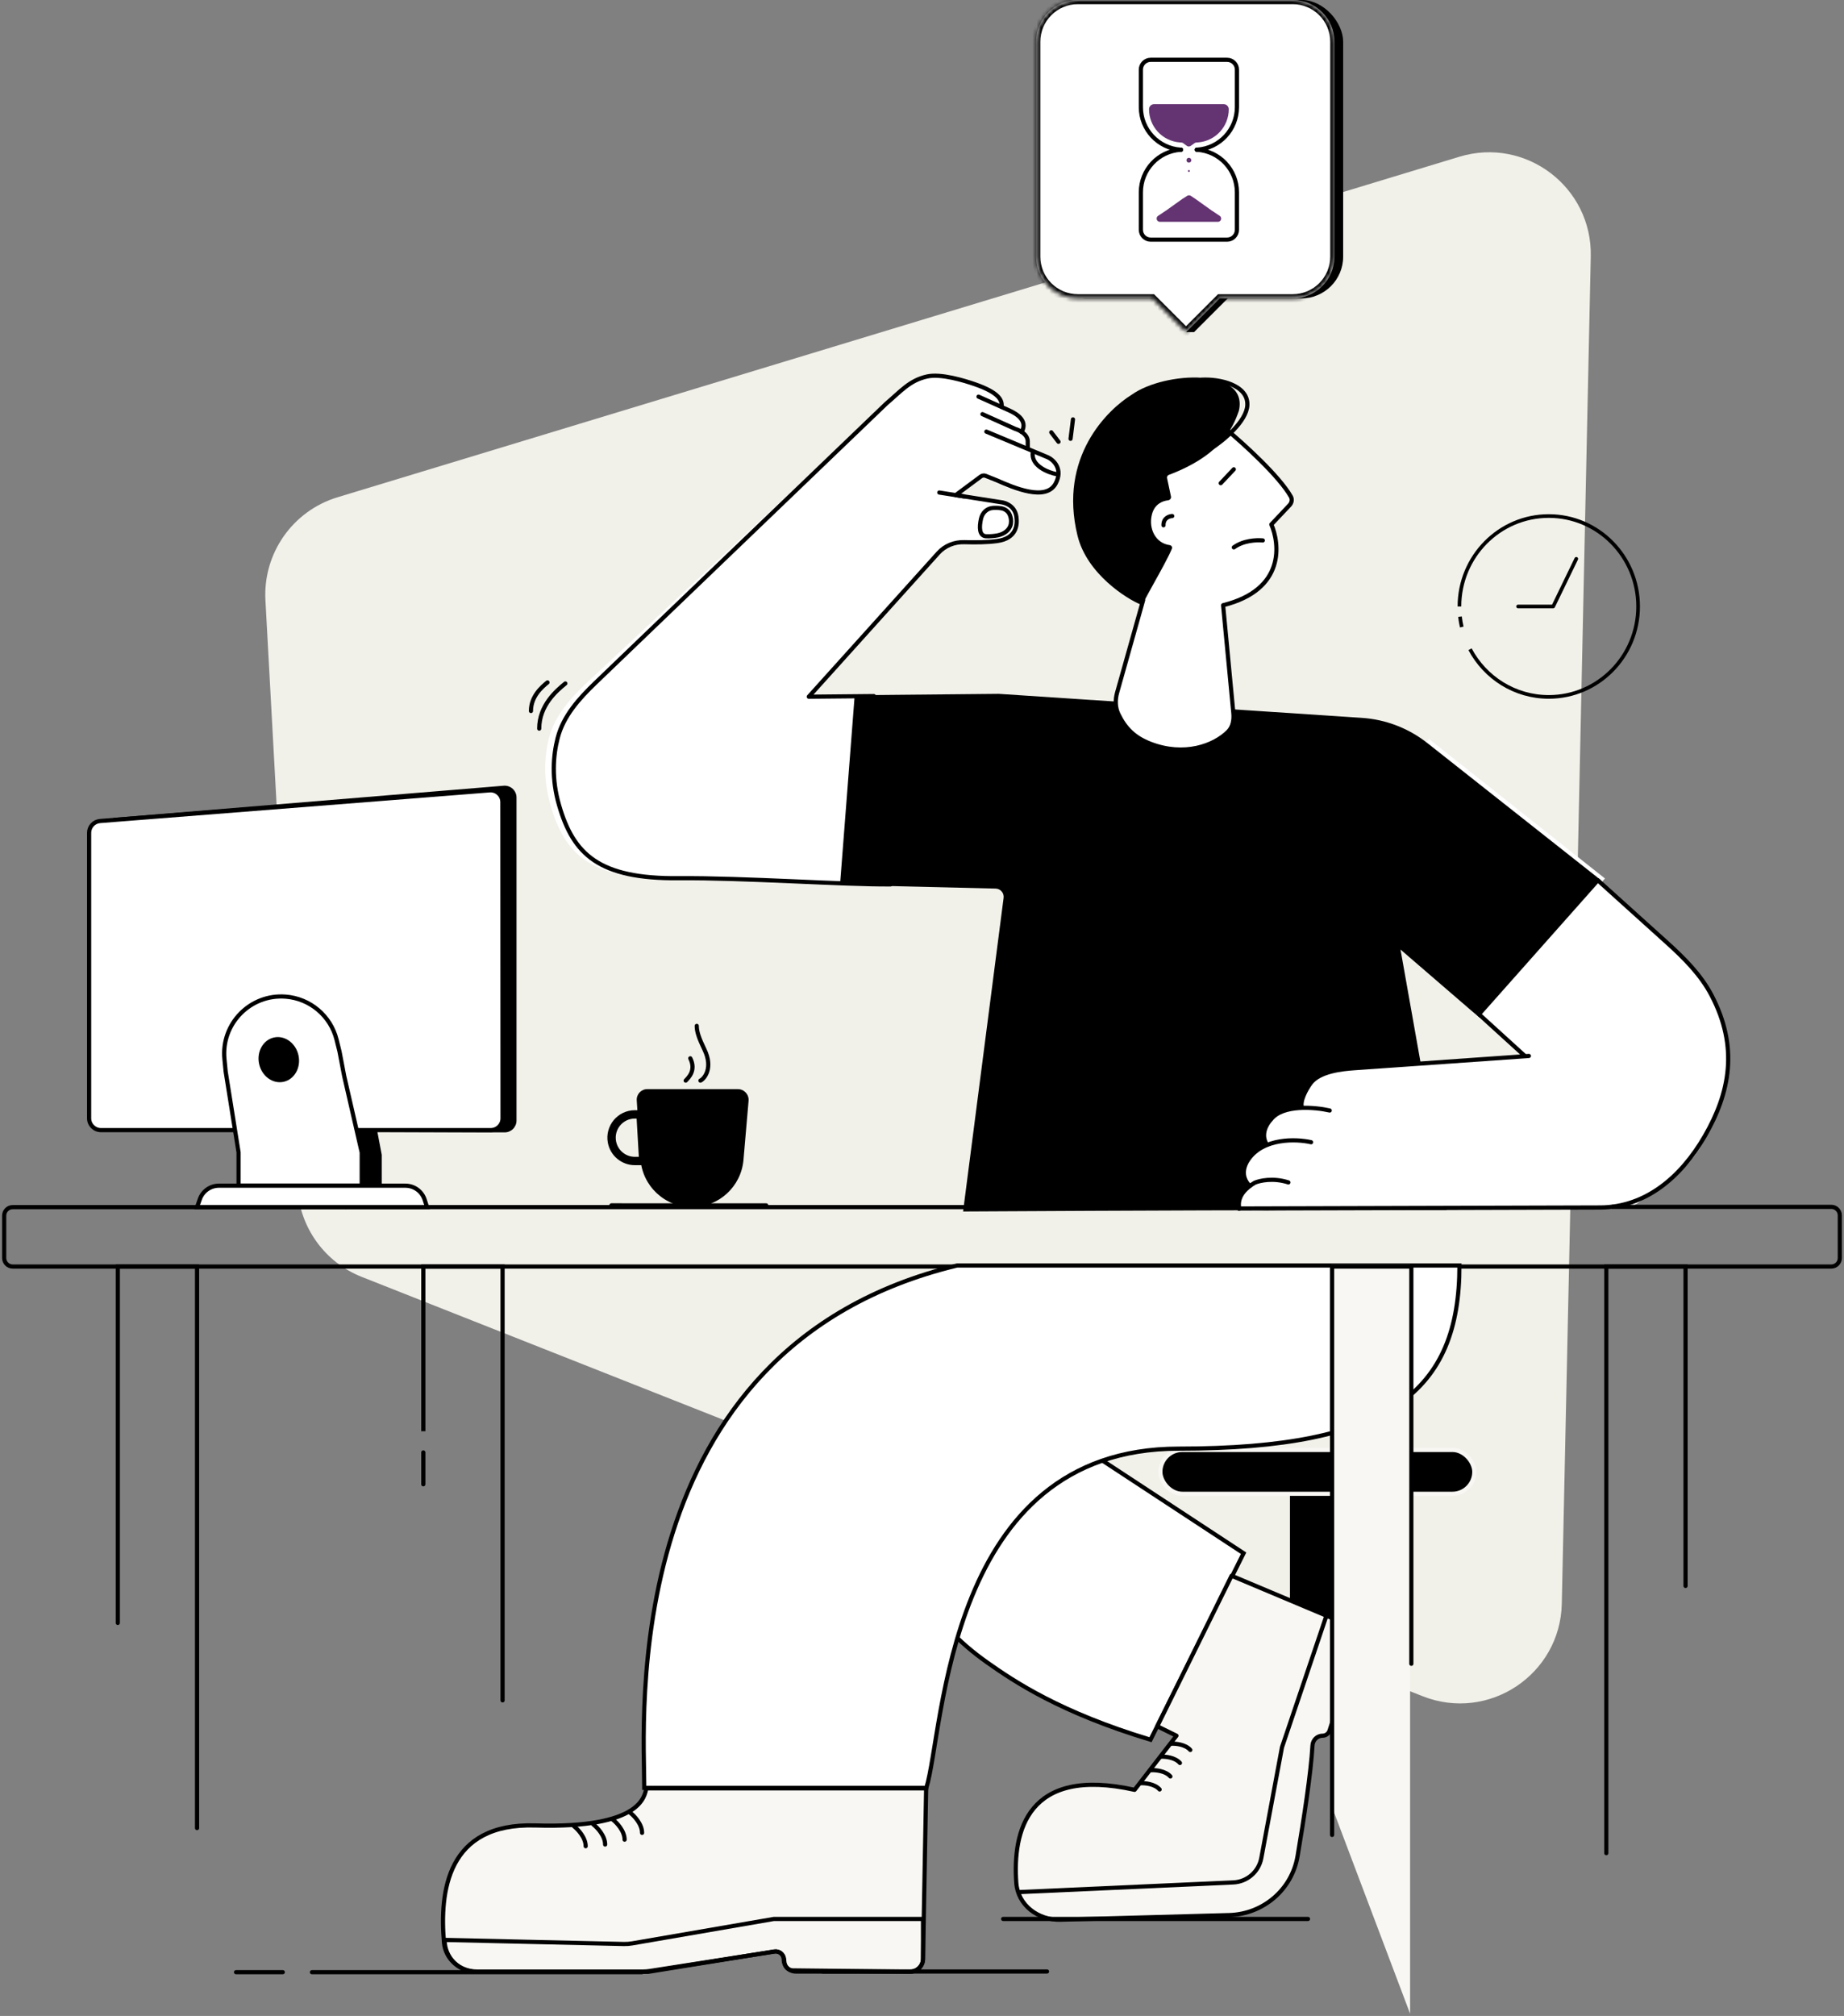 <svg width="442" height="483" viewBox="0 0 442 483" fill="none" xmlns="http://www.w3.org/2000/svg">
<rect x="0" y="0" width="442" height="483" fill="#808080" stroke="none"/>
<path d="M381.301 61.418C381.658 44.828 365.706 32.73 349.826 37.547L80.9 119.141C70.144 122.405 63.009 132.594 63.622 143.818L71.311 284.574C71.831 294.09 77.844 302.432 86.707 305.934L341.003 406.401C356.806 412.645 373.993 401.224 374.358 384.235L381.301 61.418Z" fill="#F1F0E9"/>
<path d="M349.822 145.307C349.822 133.34 359.409 123.639 371.236 123.639C383.062 123.639 392.65 133.34 392.65 145.307C392.65 157.274 383.062 166.975 371.236 166.975C363.074 166.975 355.979 162.354 352.365 155.558M350.378 150.231C350.192 149.421 350.05 148.593 349.957 147.75" stroke="black" stroke-width="0.876"/>
<path d="M377.829 133.891L372.296 145.307L363.877 145.307" stroke="black" stroke-width="0.876" stroke-linecap="round" stroke-linejoin="round"/>
<path d="M319.855 353.796L319.855 402.325C319.855 404.017 318.484 405.389 316.792 405.389L312.262 405.389C310.57 405.389 309.199 404.017 309.199 402.325L309.199 353.796L319.855 353.796Z" fill="black"/>
<rect x="278.132" y="347.391" width="75.26" height="10.512" rx="5.256" fill="black" stroke="#F8F7F3"/>
<path d="M250.187 289.219H83.01" stroke="black" stroke-linecap="round"/>
<path d="M167.889 258.906C168.858 258.452 170.98 255.861 168.857 251.474C167.503 248.674 167.01 247.167 167.01 245.796" stroke="black" stroke-linecap="round"/>
<path d="M164.357 258.906C165.074 258.154 166.89 256.441 165.459 253.561" stroke="black" stroke-linecap="round"/>
<path d="M179.431 263.742C179.56 262.24 178.376 260.948 176.867 260.948H155.144C153.688 260.948 152.534 262.177 152.627 263.63L153.516 277.622C153.931 284.142 159.34 289.218 165.873 289.218C172.299 289.218 177.656 284.303 178.209 277.901L179.431 263.742Z" fill="black"/>
<path d="M153.542 267H152.171C148.675 267 146.038 270.178 146.684 273.614V273.614C147.18 276.254 149.485 278.167 152.171 278.167H154.187L153.542 267Z" stroke="black" stroke-width="2"/>
<path d="M183.654 288.797L146.551 288.796" stroke="black" stroke-linecap="round"/>
<path d="M345.783 234.247L354.66 243.509L383.984 210.546L342.206 177.437" stroke="white"/>
<path d="M253.718 105.853L251.984 103.58" stroke="black" stroke-linecap="round"/>
<path d="M256.609 105.139L257.187 100.481" stroke="black" stroke-linecap="round"/>
<path d="M90.085 269.233H84.96L86.641 276.679V284.124L91.5 284.124L91.5 276.679L90.085 269.233Z" fill="black"/>
<path d="M27.746 195.914L120.737 188.253C122.391 188.117 123.808 189.422 123.808 191.081L123.807 268.473C123.807 270.044 122.531 271.316 120.96 271.311L33.126 271.009C31.644 271.004 30.416 269.859 30.306 268.382L25.149 198.952C25.034 197.399 26.193 196.042 27.746 195.914Z" fill="black"/>
<path d="M23.976 196.712L117.361 189.359C119.01 189.229 120.42 190.531 120.421 192.186L120.461 267.93C120.462 269.498 119.192 270.769 117.624 270.769H24.198C22.631 270.769 21.361 269.499 21.361 267.931V199.541C21.361 198.06 22.499 196.828 23.976 196.712Z" fill="white" stroke="black"/>
<path d="M86.703 284.068V276.103L82.505 257.828L81.38 251.931L80.684 249.127C79.265 243.411 74.346 239.245 68.474 238.787C59.993 238.125 52.971 245.285 53.799 253.752L54.09 256.727L57.184 276.103V284.068H86.703Z" fill="white" stroke="black"/>
<ellipse rx="4.828" ry="5.431" transform="matrix(-0.978 0.21 0.21 0.978 66.827 253.883)" fill="black"/>
<path d="M101.786 287.433L102.365 289.219H47.232L47.898 287.322C48.58 285.38 50.414 284.081 52.472 284.081H91.536H97.174C99.276 284.081 101.138 285.434 101.786 287.433Z" fill="white" stroke="black"/>
<path d="M135.511 163.754C133.424 165.462 129.249 168.968 129.249 174.569" stroke="black" stroke-linecap="round"/>
<path d="M131.233 163.502C129.912 164.583 127.268 166.804 127.268 170.351" stroke="black" stroke-linecap="round"/>
<path fill-rule="evenodd" clip-rule="evenodd" d="M240.162 97.637C240.218 96.792 239.978 95.903 239.061 94.997C238.096 94.044 236.389 93.078 233.508 92.082C232.304 91.666 230.281 91.017 228.137 90.565C226.004 90.116 223.702 89.851 221.961 90.241C218.537 91.009 216.481 92.859 213.997 95.095C213.381 95.649 212.739 96.227 212.044 96.818L212.038 96.823L212.032 96.828L141.091 163.171C136.928 167.065 132.867 171.477 131.506 177.116C130.49 181.323 130.151 186.747 131.969 192.967C133.675 198.804 136.06 203.269 140.468 206.237C144.867 209.198 151.227 210.632 160.801 210.542C168.43 210.47 178.771 210.863 188.605 211.262C189.381 211.293 190.154 211.325 190.922 211.356C199.881 211.721 208.199 212.06 213.339 212.012L213.666 212.009L213.663 211.681L213.24 166.788L213.237 166.46L212.91 166.464L210.01 166.491L194.556 166.596L224.948 132.882C226.451 131.215 228.631 130.332 230.886 130.399C233.511 130.476 236.484 130.462 238.862 130.122C241.177 129.791 242.49 128.805 243.162 127.577C243.823 126.368 243.829 124.985 243.665 123.908C243.45 122.499 242.711 121.591 241.891 121.03C241.086 120.48 240.207 120.264 239.665 120.213L229.698 118.647L235.055 114.673C235.296 114.494 235.613 114.453 235.893 114.564L238.553 115.628C240.545 116.502 243.5 117.795 246.258 118.317C247.638 118.579 248.997 118.654 250.174 118.369C251.363 118.081 252.367 117.425 253.002 116.244C253.985 114.414 253.853 112.884 253.269 111.73C252.695 110.597 251.702 109.858 250.998 109.541L250.99 109.537L246.396 107.62L246.381 106.002C246.372 105.026 245.782 104.276 245.118 103.752C245.082 103.723 245.045 103.695 245.008 103.667L245.11 103.505L245.125 103.481L245.136 103.454C245.457 102.662 245.444 101.942 245.208 101.307C244.977 100.681 244.538 100.161 244.047 99.738C243.139 98.954 241.981 98.446 241.391 98.187C241.347 98.168 241.306 98.15 241.269 98.134L240.162 97.637Z" fill="white"/>
<path d="M234.548 95.037L241.404 98.112C242.508 98.601 246.289 100.143 245.117 103.033L244.834 103.484" stroke="black" stroke-linecap="round" stroke-linejoin="round"/>
<path d="M235.488 99.226L243.317 102.75C244.319 103.041 246.327 104.041 246.343 105.72L246.358 107.367" stroke="black" stroke-linecap="round" stroke-linejoin="round"/>
<path d="M236.427 103.415L251.176 109.572C252.481 110.16 254.913 112.354 253.034 115.851C250.688 120.219 242.949 116.846 238.935 115.084L236.257 114.014C235.871 113.859 235.432 113.916 235.098 114.164L229.085 118.624L239.884 120.321C240.884 120.411 243.218 121.127 243.619 123.756C243.938 125.852 243.563 128.981 239.072 129.623C236.712 129.96 233.749 129.976 231.115 129.898C228.759 129.829 226.473 130.751 224.895 132.502L193.861 166.927L209.451 166.78" stroke="black" stroke-linecap="round" stroke-linejoin="round"/>
<path d="M231.07 118.939L225.139 118.007" stroke="black" stroke-linecap="round" stroke-linejoin="round"/>
<path d="M213.054 167.346L213.473 211.891C202.281 211.996 178.026 210.269 162.677 210.414C143.49 210.595 137.437 204.655 134.029 192.994C132.162 186.605 132.583 181.063 133.669 176.83C135.023 171.554 138.794 167.373 142.724 163.601L212.389 96.74C215.958 93.708 218.022 91.142 222.211 90.203C225.562 89.452 231.225 91.211 233.632 92.043C239.391 94.034 240.27 95.847 240.08 97.466" stroke="black" stroke-linecap="round" stroke-linejoin="round"/>
<path d="M239.413 166.241L326.449 171.997C332.162 172.375 337.625 174.476 342.118 178.024L383.773 210.919L354.648 243.836L335.697 227.5L346.779 289.916C301.504 289.92 276.121 290.014 230.847 290.26L240.559 215.124C240.709 213.962 239.82 212.925 238.648 212.897L201.347 212.006L204.868 166.566L239.413 166.241Z" fill="black"/>
<path fill-rule="evenodd" clip-rule="evenodd" d="M383.286 210.839L383.529 211.033L404.901 231.225L405.491 232.167L406.133 232.569C412.029 240.356 414.107 246 414.109 252.686C414.111 259.36 411.885 265.722 408.926 272.302C406.522 277.648 401.942 282.143 397.047 284.799C391.901 288.766 392.39 288.816 389.177 289.355L387.033 289.355L385.425 289.355L306.151 290.089L304.811 289.878L303.685 289.878L302.5 290.089C300.599 290.089 297.306 290.338 297.057 290.089C296.585 288.883 296.525 288.046 297.057 286.744C297.43 285.831 298.108 284.939 299.156 284.089C298.226 282.951 297.946 281.719 298.002 280.611C298.065 279.354 298.557 278.261 299 277.627C300.114 275.985 301.634 274.869 303.303 274.134C302.608 272.927 302.624 271.682 302.935 270.615C303.266 269.479 303.935 268.529 304.461 267.987C305.946 266.055 308.702 265.312 311.44 265.13C311.537 265.123 311.633 265.118 311.729 265.112C311.678 264.801 311.683 264.472 311.724 264.142C311.796 263.566 311.983 262.956 312.223 262.368C312.702 261.192 313.41 260.055 313.919 259.364C315.052 257.821 317.066 256.94 319.095 256.415C321.136 255.887 323.262 255.704 324.689 255.605L364.736 252.799L354.533 242.794L354.31 242.575L354.518 242.341L383.079 211.072L383.286 210.839Z" fill="white"/>
<path d="M383.694 289.301L383.696 289.801L383.699 289.801L383.694 289.301ZM408.64 272.19L408.207 271.94L408.64 272.19ZM382.987 210.904L383.322 210.533C383.223 210.444 383.093 210.398 382.96 210.405C382.827 210.413 382.702 210.473 382.614 210.572L382.987 210.904ZM354.497 243L354.123 242.669C353.941 242.873 353.958 243.186 354.16 243.37L354.497 243ZM365.16 253.37C365.365 253.556 365.681 253.541 365.867 253.337C366.052 253.132 366.037 252.816 365.833 252.631L365.16 253.37ZM410.231 238.425L409.789 238.657L410.231 238.425ZM399.512 225.802L399.847 225.43L399.512 225.802ZM296.652 290.05L383.696 289.801L383.693 288.801L296.649 289.05L296.652 290.05ZM383.699 289.801C394.605 289.698 403.249 282.519 409.073 272.44L408.207 271.94C402.479 281.852 394.107 288.703 383.69 288.801L383.699 289.801ZM409.073 272.44C412.086 267.226 414.158 261.838 414.637 256.157C415.116 250.469 413.996 244.52 410.674 238.192L409.789 238.657C413.029 244.828 414.102 250.588 413.64 256.073C413.177 261.563 411.172 266.809 408.207 271.94L409.073 272.44ZM399.847 225.43L383.322 210.533L382.653 211.276L399.177 226.173L399.847 225.43ZM382.614 210.572L354.123 242.669L354.871 243.332L383.361 211.236L382.614 210.572ZM354.16 243.37L365.16 253.37L365.833 252.631L354.833 242.631L354.16 243.37ZM410.674 238.192C408.045 233.186 403.981 229.158 399.847 225.43L399.177 226.173C403.302 229.891 407.248 233.819 409.789 238.657L410.674 238.192Z" fill="black"/>
<path d="M308.819 283.297C305.179 282.123 301.928 282.861 300.757 283.376C297.446 285.337 296.62 287.534 297.05 289.581" stroke="black" stroke-linecap="round" stroke-linejoin="round"/>
<path d="M314.268 273.668C310.733 272.863 302.767 272.572 299.191 277.848C298.363 279.032 297.133 281.763 299.575 284.158" stroke="black" stroke-linecap="round" stroke-linejoin="round"/>
<path d="M318.729 266.066C315.193 265.261 307.426 264.565 304.639 268.22C303.641 269.238 302.054 271.874 303.691 274.277" stroke="black" stroke-linecap="round" stroke-linejoin="round"/>
<path d="M366.512 253.497C366.787 253.478 366.995 253.239 366.975 252.963C366.956 252.688 366.717 252.48 366.442 252.499L366.512 253.497ZM324.677 255.928L324.711 256.427L324.712 256.427L324.677 255.928ZM314.13 259.559L314.533 259.855L314.533 259.855L314.13 259.559ZM366.442 252.499L324.642 255.429L324.712 256.427L366.512 253.497L366.442 252.499ZM324.643 255.429C323.211 255.527 321.068 255.712 319.007 256.245C316.965 256.773 314.898 257.669 313.727 259.263L314.533 259.855C315.492 258.549 317.272 257.727 319.257 257.213C321.224 256.705 323.289 256.524 324.711 256.427L324.643 255.429ZM313.727 259.263C313.212 259.964 312.494 261.116 312.007 262.31C311.764 262.907 311.571 263.533 311.496 264.13C311.422 264.722 311.46 265.33 311.728 265.854L312.618 265.398C312.476 265.119 312.428 264.737 312.489 264.253C312.549 263.774 312.709 263.237 312.933 262.687C313.382 261.587 314.053 260.508 314.533 259.855L313.727 259.263Z" fill="black"/>
<path d="M309.419 118.991C306.681 114.13 298.101 106.332 293.849 102.801C288.179 105.476 275.499 112.914 270.135 121.255C264.771 129.597 270.473 139.382 274.01 143.77L267.772 165.931C267.286 167.66 267.306 169.522 268.089 171.138C269.704 174.469 271.863 176.677 275.674 178.164C283.893 181.373 291.062 178.624 294.38 175.292C295.526 174.142 295.782 172.454 295.629 170.838L293.174 145.005C308.274 141.243 306.66 130.088 304.737 125.653L309.103 121.031C309.629 120.473 309.795 119.659 309.419 118.991Z" fill="white" stroke="black" stroke-linejoin="round"/>
<path d="M295.741 112.443L292.603 115.765M302.692 129.483C301.072 129.35 298.052 129.483 295.741 131.152" stroke="black" stroke-linecap="round" stroke-linejoin="round"/>
<path d="M280.976 123.639C280.258 123.66 278.835 124.131 278.885 125.854" stroke="black" stroke-linecap="round" stroke-linejoin="round"/>
<path d="M290.457 107.332C293.222 105.539 298.799 100.98 298.985 97.084C299.219 92.213 292.242 90.709 287.942 90.979" stroke="black" stroke-linejoin="round"/>
<path d="M280.164 113.781C292.505 109.12 295.485 102.693 296.956 98.403C299.355 88.099 279.231 88.927 271.311 94.54C265.431 98.164 253.684 109.513 258.27 128.312C260.539 137.614 270.269 143.556 273.282 144.777C273.426 144.835 273.591 144.844 273.714 144.748C274.103 144.443 274.458 143.525 276.671 139.567C278.387 136.497 280.201 133.193 280.906 131.44C281.067 131.042 280.755 130.651 280.329 130.595C277.078 130.17 275.223 126.744 276.117 123.24C276.736 120.812 278.593 120.022 279.959 119.876C280.405 119.828 280.773 119.418 280.68 118.978L279.742 114.54C279.674 114.22 279.858 113.896 280.164 113.781Z" fill="black"/>
<path d="M242.304 125.492C242.439 124.681 242.282 123.924 242.022 123.308C241.669 122.474 240.872 121.921 239.978 121.775C239.296 121.662 238.598 121.652 237.965 121.699C236.54 121.804 235.457 122.887 235.144 124.281C234.699 126.261 234.675 128.417 236.387 128.486C237.391 128.526 238.339 128.427 239.134 128.273C240.638 127.98 242.052 127.003 242.304 125.492Z" stroke="black" stroke-linejoin="round"/>
<path d="M253.402 113.635C251.165 113.253 246.982 111.509 247.571 108.3" stroke="black" stroke-linejoin="round"/>
<path d="M83.01 289.219L3.043 289.219C1.915 289.219 1 290.134 1 291.262L1 301.41C1 302.538 1.915 303.453 3.043 303.453L438.957 303.453C440.086 303.453 441 302.538 441 301.41L441 291.195C441 290.067 440.085 289.153 438.957 289.153L386.333 289.153" stroke="black"/>
<path d="M275.772 416.823C254.225 410.322 243.22 402.974 236.647 398.328C233.253 395.928 230.045 393.236 227.241 390.167L233.315 369.921L259.382 346.891L264.614 350.173L298.086 372.142L275.772 416.823Z" fill="white" stroke="black"/>
<rect x="296.362" y="317.888" width="16.044" height="9.204" fill="white"/>
<path d="M120.462 407.393V303.452H101.468V342.91V317.723M101.468 347.994V355.618" stroke="black" stroke-linecap="round"/>
<path d="M404.02 379.976V303.452H385.025V444.004" stroke="black" stroke-linecap="round"/>
<path d="M47.231 437.992V303.452H28.236V388.838" stroke="black" stroke-linecap="round"/>
<path d="M282.533 347.084C333.274 347.084 349.822 333.258 349.822 303.209H229.387C147.585 323.009 154.43 412.571 154.43 428.363H222.046C226.339 414.411 226.723 347.084 282.533 347.084Z" fill="white" stroke="black"/>
<path d="M321.249 388.499L295.205 377.54L277.394 413.601L281.998 415.862L271.96 428.831C246.194 423.099 242.714 438.858 243.601 451.134C243.987 456.467 248.84 460.095 254.185 459.945C266.247 459.609 282.915 459.156 294.609 458.84C302.764 458.62 309.663 452.756 311.025 444.712C312.527 435.847 314.228 424.782 314.6 418.194C314.672 416.905 315.721 415.862 317.012 415.862C317.772 415.862 318.446 415.372 318.68 414.648L324.702 396.034C325.682 393.006 324.182 389.733 321.249 388.499Z" fill="#F8F7F3" stroke="black" stroke-linejoin="round"/>
<path d="M190.743 472.364L218.183 472.364C219.853 472.364 221.216 471.026 221.246 469.356L221.593 450.421L221.995 428.477L154.934 428.477C154.457 430.166 154.046 438.143 128.32 437.362C107.081 436.718 105.369 453.27 106.422 465.441C106.769 469.448 110.264 472.364 114.286 472.364L154.142 472.364C154.669 472.364 155.195 472.323 155.716 472.242L185.635 467.576C186.802 467.394 187.856 468.296 187.856 469.477C187.856 471.072 189.148 472.364 190.743 472.364Z" fill="#F8F7F3"/>
<path d="M221.995 428.437L221.995 428.477M221.995 428.477L154.934 428.477C154.457 430.166 154.046 438.143 128.32 437.362C107.081 436.718 105.369 453.27 106.422 465.441C106.769 469.448 110.264 472.364 114.286 472.364L154.142 472.364C154.669 472.364 155.195 472.323 155.716 472.242L185.635 467.576C186.802 467.394 187.856 468.296 187.856 469.477V469.477C187.856 471.072 189.148 472.364 190.743 472.364L218.183 472.364C219.853 472.364 221.216 471.026 221.246 469.356L221.593 450.421L221.995 428.477Z" stroke="black"/>
<path d="M317.995 386.941L307.287 418.636L302.331 445.184C301.722 448.449 298.944 450.864 295.626 451.014L244.326 453.328" stroke="black"/>
<path d="M149.548 465.768L106.574 464.793C106.574 469.015 109.997 472.438 114.218 472.438H155.345L185.578 467.559C186.73 467.373 187.803 468.187 187.933 469.346L188.038 470.279C188.154 471.303 189.015 472.081 190.046 472.092L218.146 472.403C219.851 472.422 221.244 471.045 221.244 469.34V459.765H185.489L151.514 465.622C150.865 465.734 150.206 465.783 149.548 465.768Z" stroke="black"/>
<path d="M337.994 303H319V432.204L337.994 482.458V303Z" fill="#F8F7F3"/>
<path d="M338.293 398.626V303.452H319.299V439.634" stroke="black" stroke-linecap="round"/>
<path d="M74.778 472.524L153.875 472.523" stroke="black" stroke-linecap="round"/>
<path d="M56.575 472.523L67.785 472.523" stroke="black" stroke-linecap="round"/>
<path d="M197.171 472.353L250.965 472.353" stroke="black" stroke-linecap="round"/>
<path d="M240.456 459.765L313.524 459.765" stroke="black" stroke-linecap="round"/>
<path d="M137.541 437.521C138.489 438.254 140.386 440.244 140.386 442.343" stroke="black" stroke-linecap="round"/>
<path d="M142.204 437.111C143.152 437.844 145.049 439.835 145.049 441.934" stroke="black" stroke-linecap="round"/>
<path d="M146.87 435.946C147.818 436.679 149.715 438.67 149.715 440.769" stroke="black" stroke-linecap="round"/>
<path d="M151.058 434.313C152.006 435.046 153.902 437.037 153.902 439.136" stroke="black" stroke-linecap="round"/>
<path d="M273.389 427.243C274.417 427.179 276.77 427.389 277.961 428.744" stroke="black" stroke-linecap="round"/>
<path d="M275.968 424.129C276.996 424.065 279.35 424.275 280.54 425.63" stroke="black" stroke-linecap="round"/>
<path d="M278.254 420.896C279.282 420.831 281.636 421.041 282.826 422.396" stroke="black" stroke-linecap="round"/>
<path d="M280.74 417.781C281.768 417.716 284.122 417.926 285.312 419.282" stroke="black" stroke-linecap="round"/>
<path d="M286.204 61L295.492 70.288L286.204 79.576L284.299 79.576L276.916 70.288L286.204 61Z" fill="black"/>
<rect x="250.459" width="71.49" height="71.49" rx="10" fill="black"/>
<mask id="path-71-inside-1_364_13689" fill="white">
<path fill-rule="evenodd" clip-rule="evenodd" d="M258.363 0C252.84 0 248.363 4.477 248.363 10V61.491C248.363 67.014 252.84 71.491 258.363 71.491H276.204L284.289 79.576L292.374 71.491H309.855C315.378 71.491 319.855 67.014 319.855 61.491V10C319.855 4.477 315.378 0 309.855 0H258.363Z"/>
</mask>
<path fill-rule="evenodd" clip-rule="evenodd" d="M258.363 0C252.84 0 248.363 4.477 248.363 10V61.491C248.363 67.014 252.84 71.491 258.363 71.491H276.204L284.289 79.576L292.374 71.491H309.855C315.378 71.491 319.855 67.014 319.855 61.491V10C319.855 4.477 315.378 0 309.855 0H258.363Z" fill="white"/>
<path d="M276.204 71.491L276.911 70.784L276.618 70.491H276.204V71.491ZM284.289 79.576L283.582 80.284L284.289 80.991L284.996 80.284L284.289 79.576ZM292.374 71.491V70.491H291.96L291.667 70.784L292.374 71.491ZM249.363 10C249.363 5.029 253.393 1 258.363 1V-1C252.288 -1 247.363 3.925 247.363 10H249.363ZM249.363 61.491V10H247.363V61.491H249.363ZM258.363 70.491C253.393 70.491 249.363 66.462 249.363 61.491H247.363C247.363 67.567 252.288 72.491 258.363 72.491V70.491ZM276.204 70.491H258.363V72.491H276.204V70.491ZM284.996 78.869L276.911 70.784L275.497 72.198L283.582 80.284L284.996 78.869ZM291.667 70.784L283.582 78.869L284.996 80.284L293.081 72.198L291.667 70.784ZM309.855 70.491H292.374V72.491H309.855V70.491ZM318.855 61.491C318.855 66.462 314.825 70.491 309.855 70.491V72.491C315.93 72.491 320.855 67.567 320.855 61.491H318.855ZM318.855 10V61.491H320.855V10H318.855ZM309.855 1C314.825 1 318.855 5.029 318.855 10H320.855C320.855 3.925 315.93 -1 309.855 -1V1ZM258.363 1H309.855V-1H258.363V1Z" fill="black" mask="url(#path-71-inside-1_364_13689)"/>
<path d="M283.101 35.873L282.98 35.881C277.621 36.247 273.461 40.701 273.461 46.073L273.461 55.057C273.461 56.359 274.516 57.414 275.818 57.414L294.13 57.414C295.432 57.414 296.487 56.359 296.487 55.057L296.487 46.073C296.487 40.701 292.327 36.247 286.967 35.881L286.847 35.873" stroke="black" stroke-linecap="round"/>
<path d="M286.848 35.873L286.968 35.864C292.327 35.498 296.488 31.044 296.488 25.672V16.689C296.488 15.386 295.432 14.331 294.13 14.331L275.818 14.331C274.516 14.331 273.461 15.386 273.461 16.689V25.672C273.461 31.044 277.621 35.498 282.981 35.864L283.101 35.873" stroke="black" stroke-linecap="round"/>
<path d="M287.106 34.124L286.709 34.151C286.591 34.16 286.478 34.2 286.381 34.268L285.403 34.956C285.127 35.15 284.758 35.147 284.486 34.947L283.57 34.275C283.471 34.202 283.354 34.159 283.232 34.151L282.841 34.124C278.662 33.839 275.417 30.365 275.417 26.176C275.417 25.499 275.966 24.95 276.643 24.95L293.305 24.95C293.982 24.95 294.531 25.499 294.531 26.176C294.531 30.365 291.286 33.839 287.106 34.124Z" fill="#643372"/>
<path d="M279.525 50.43L283.419 47.652L284.577 46.917C284.839 46.75 285.174 46.754 285.433 46.925L286.529 47.652L290.424 50.43L292.357 51.711C293.006 52.141 292.702 53.151 291.923 53.151L278.026 53.151C277.247 53.151 276.943 52.141 277.592 51.711L279.525 50.43Z" fill="#643372"/>
<circle cx="284.974" cy="38.39" r="0.573" fill="#643372"/>
<circle cx="284.974" cy="40.968" r="0.224" fill="#643372"/>
</svg>
